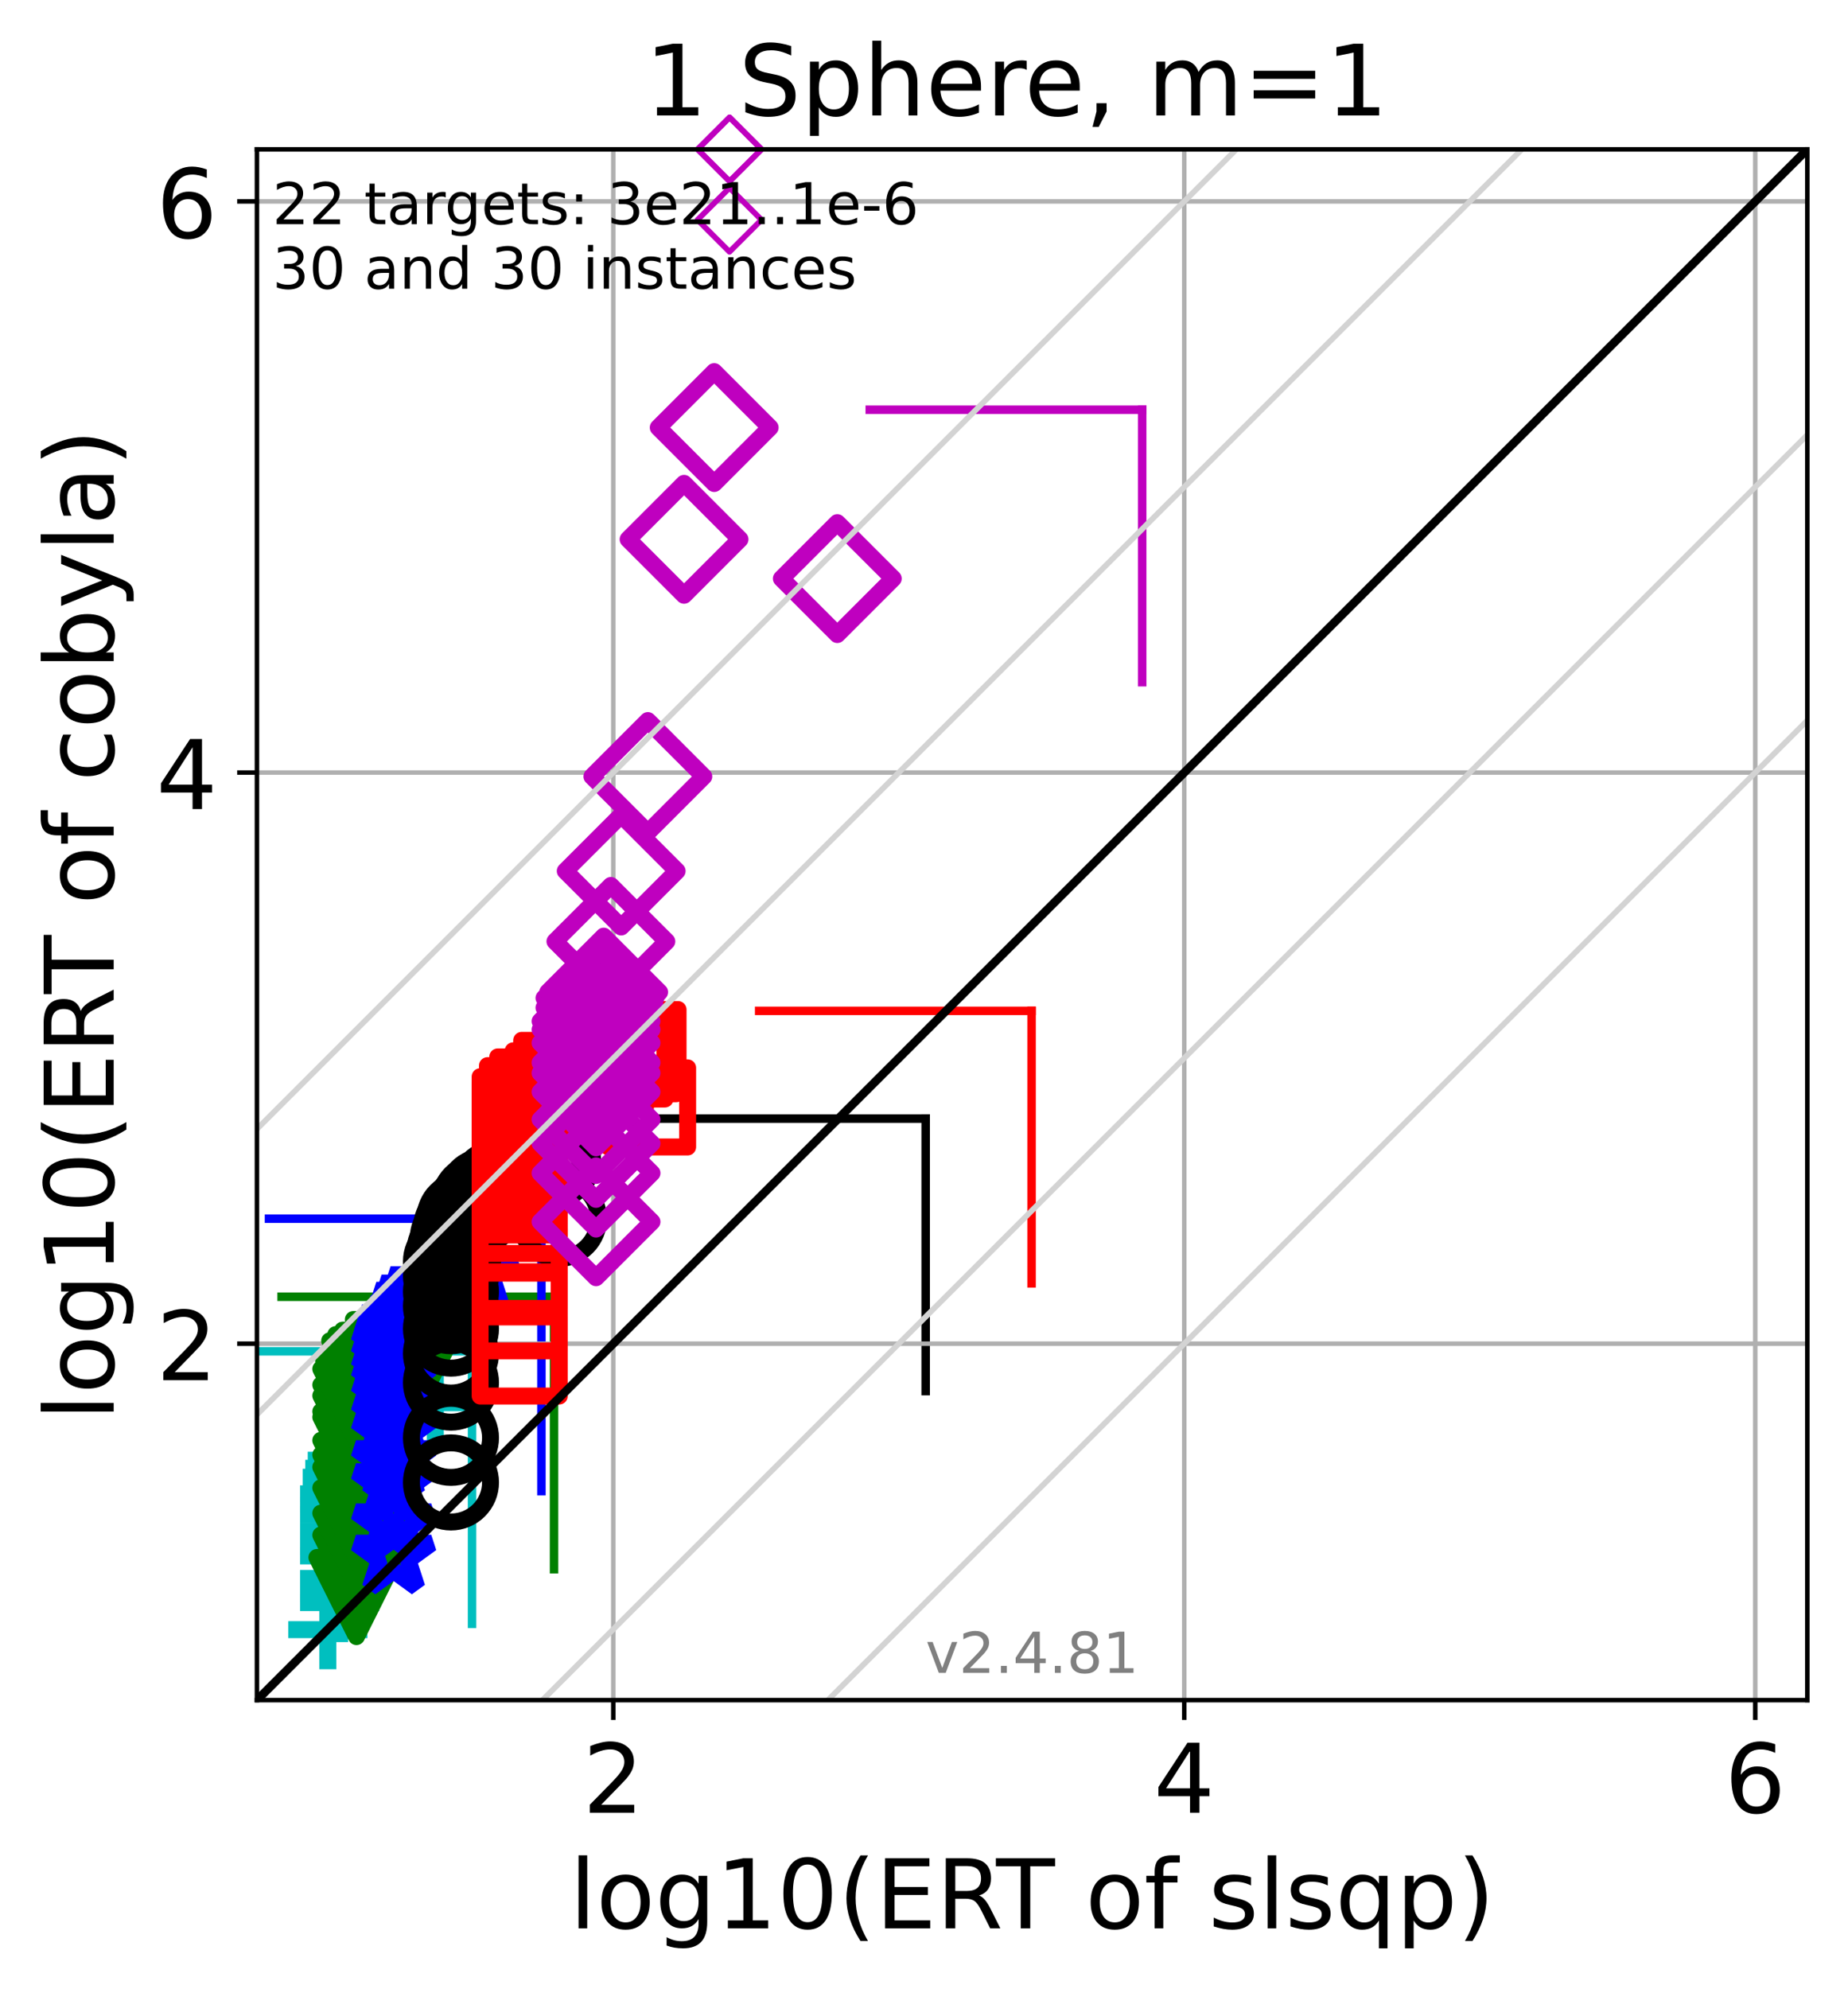 <?xml version="1.0" encoding="utf-8" standalone="no"?>
<!DOCTYPE svg PUBLIC "-//W3C//DTD SVG 1.1//EN"
  "http://www.w3.org/Graphics/SVG/1.1/DTD/svg11.dtd">
<!-- Created with matplotlib (https://matplotlib.org/) -->
<svg height="351.887pt" version="1.1" viewBox="0 0 327.029 351.887" width="327.029pt" xmlns="http://www.w3.org/2000/svg" xmlns:xlink="http://www.w3.org/1999/xlink">
 <defs>
  <style type="text/css">*{stroke-linecap:butt;stroke-linejoin:round;}</style>
 </defs>
 <g id="figure_1">
  <g id="patch_1">
   <path d="M 0 351.887 
L 327.029 351.887 
L 327.029 0 
L 0 0 
z
" style="fill:#ffffff;"/>
  </g>
  <g id="axes_1">
   <g id="patch_2">
    <path d="M 45.469 300.781 
L 319.829 300.781 
L 319.829 26.421 
L 45.469 26.421 
z
" style="fill:#ffffff;"/>
   </g>
   <g id="line2d_1">
    <path clip-path="url(#p2c8dc722e2)" d="M 83.534 287.283 
L 83.534 239.074 
" style="fill:none;stroke:#00bfbf;stroke-linecap:square;stroke-width:1.5;"/>
   </g>
   <g id="line2d_2">
    <path clip-path="url(#p2c8dc722e2)" d="M 45.469 239.074 
L 83.534 239.074 
" style="fill:none;stroke:#00bfbf;stroke-linecap:square;stroke-width:1.5;"/>
   </g>
   <g id="line2d_3">
    <path clip-path="url(#p2c8dc722e2)" d="M 98.045 277.622 
L 98.045 229.414 
" style="fill:none;stroke:#008000;stroke-linecap:square;stroke-width:1.5;"/>
   </g>
   <g id="line2d_4">
    <path clip-path="url(#p2c8dc722e2)" d="M 49.836 229.414 
L 98.045 229.414 
" style="fill:none;stroke:#008000;stroke-linecap:square;stroke-width:1.5;"/>
   </g>
   <g id="line2d_5">
    <path clip-path="url(#p2c8dc722e2)" d="M 95.812 263.81 
L 95.812 215.601 
" style="fill:none;stroke:#0000ff;stroke-linecap:square;stroke-width:1.5;"/>
   </g>
   <g id="line2d_6">
    <path clip-path="url(#p2c8dc722e2)" d="M 47.603 215.601 
L 95.812 215.601 
" style="fill:none;stroke:#0000ff;stroke-linecap:square;stroke-width:1.5;"/>
   </g>
   <g id="line2d_7">
    <path clip-path="url(#p2c8dc722e2)" d="M 163.809 246.107 
L 163.809 197.898 
" style="fill:none;stroke:#000000;stroke-linecap:square;stroke-width:1.5;"/>
   </g>
   <g id="line2d_8">
    <path clip-path="url(#p2c8dc722e2)" d="M 115.6 197.898 
L 163.809 197.898 
" style="fill:none;stroke:#000000;stroke-linecap:square;stroke-width:1.5;"/>
   </g>
   <g id="line2d_9">
    <path clip-path="url(#p2c8dc722e2)" d="M 182.55 227.042 
L 182.55 178.833 
" style="fill:none;stroke:#ff0000;stroke-linecap:square;stroke-width:1.5;"/>
   </g>
   <g id="line2d_10">
    <path clip-path="url(#p2c8dc722e2)" d="M 134.342 178.833 
L 182.55 178.833 
" style="fill:none;stroke:#ff0000;stroke-linecap:square;stroke-width:1.5;"/>
   </g>
   <g id="line2d_11">
    <path clip-path="url(#p2c8dc722e2)" d="M 202.125 120.695 
L 202.125 72.486 
" style="fill:none;stroke:#bf00bf;stroke-linecap:square;stroke-width:1.5;"/>
   </g>
   <g id="line2d_12">
    <path clip-path="url(#p2c8dc722e2)" d="M 153.916 72.486 
L 202.125 72.486 
" style="fill:none;stroke:#bf00bf;stroke-linecap:square;stroke-width:1.5;"/>
   </g>
   <g id="matplotlib.axis_1">
    <g id="xtick_1">
     <g id="line2d_13">
      <path clip-path="url(#p2c8dc722e2)" d="M 108.534 300.781 
L 108.534 26.421 
" style="fill:none;stroke:#b0b0b0;stroke-linecap:square;stroke-width:0.8;"/>
     </g>
     <g id="line2d_14">
      <defs>
       <path d="M 0 0 
L 0 3.5 
" id="m226618df9e" style="stroke:#000000;stroke-width:0.8;"/>
      </defs>
      <g>
       <use style="stroke:#000000;stroke-width:0.8;" x="108.534" xlink:href="#m226618df9e" y="300.781"/>
      </g>
     </g>
     <g id="text_1">
      <!-- 2 -->
      <g transform="translate(103.125 320.699)scale(0.17 -0.17)">
       <defs>
        <path d="M 19.188 8.297 
L 53.609 8.297 
L 53.609 0 
L 7.328 0 
L 7.328 8.297 
Q 12.938 14.109 22.625 23.891 
Q 32.328 33.688 34.812 36.531 
Q 39.547 41.844 41.422 45.531 
Q 43.312 49.219 43.312 52.781 
Q 43.312 58.594 39.234 62.25 
Q 35.156 65.922 28.609 65.922 
Q 23.969 65.922 18.812 64.312 
Q 13.672 62.703 7.812 59.422 
L 7.812 69.391 
Q 13.766 71.781 18.938 73 
Q 24.125 74.219 28.422 74.219 
Q 39.75 74.219 46.484 68.547 
Q 53.219 62.891 53.219 53.422 
Q 53.219 48.922 51.531 44.891 
Q 49.859 40.875 45.406 35.406 
Q 44.188 33.984 37.641 27.219 
Q 31.109 20.453 19.188 8.297 
z
" id="DejaVuSans-50"/>
       </defs>
       <use xlink:href="#DejaVuSans-50"/>
      </g>
     </g>
    </g>
    <g id="xtick_2">
     <g id="line2d_15">
      <path clip-path="url(#p2c8dc722e2)" d="M 209.574 300.781 
L 209.574 26.421 
" style="fill:none;stroke:#b0b0b0;stroke-linecap:square;stroke-width:0.8;"/>
     </g>
     <g id="line2d_16">
      <g>
       <use style="stroke:#000000;stroke-width:0.8;" x="209.574" xlink:href="#m226618df9e" y="300.781"/>
      </g>
     </g>
     <g id="text_2">
      <!-- 4 -->
      <g transform="translate(204.166 320.699)scale(0.17 -0.17)">
       <defs>
        <path d="M 37.797 64.312 
L 12.891 25.391 
L 37.797 25.391 
z
M 35.203 72.906 
L 47.609 72.906 
L 47.609 25.391 
L 58.016 25.391 
L 58.016 17.188 
L 47.609 17.188 
L 47.609 0 
L 37.797 0 
L 37.797 17.188 
L 4.891 17.188 
L 4.891 26.703 
z
" id="DejaVuSans-52"/>
       </defs>
       <use xlink:href="#DejaVuSans-52"/>
      </g>
     </g>
    </g>
    <g id="xtick_3">
     <g id="line2d_17">
      <path clip-path="url(#p2c8dc722e2)" d="M 310.615 300.781 
L 310.615 26.421 
" style="fill:none;stroke:#b0b0b0;stroke-linecap:square;stroke-width:0.8;"/>
     </g>
     <g id="line2d_18">
      <g>
       <use style="stroke:#000000;stroke-width:0.8;" x="310.615" xlink:href="#m226618df9e" y="300.781"/>
      </g>
     </g>
     <g id="text_3">
      <!-- 6 -->
      <g transform="translate(305.207 320.699)scale(0.17 -0.17)">
       <defs>
        <path d="M 33.016 40.375 
Q 26.375 40.375 22.484 35.828 
Q 18.609 31.297 18.609 23.391 
Q 18.609 15.531 22.484 10.953 
Q 26.375 6.391 33.016 6.391 
Q 39.656 6.391 43.531 10.953 
Q 47.406 15.531 47.406 23.391 
Q 47.406 31.297 43.531 35.828 
Q 39.656 40.375 33.016 40.375 
z
M 52.594 71.297 
L 52.594 62.312 
Q 48.875 64.062 45.094 64.984 
Q 41.312 65.922 37.594 65.922 
Q 27.828 65.922 22.672 59.328 
Q 17.531 52.734 16.797 39.406 
Q 19.672 43.656 24.016 45.922 
Q 28.375 48.188 33.594 48.188 
Q 44.578 48.188 50.953 41.516 
Q 57.328 34.859 57.328 23.391 
Q 57.328 12.156 50.688 5.359 
Q 44.047 -1.422 33.016 -1.422 
Q 20.359 -1.422 13.672 8.266 
Q 6.984 17.969 6.984 36.375 
Q 6.984 53.656 15.188 63.938 
Q 23.391 74.219 37.203 74.219 
Q 40.922 74.219 44.703 73.484 
Q 48.484 72.75 52.594 71.297 
z
" id="DejaVuSans-54"/>
       </defs>
       <use xlink:href="#DejaVuSans-54"/>
      </g>
     </g>
    </g>
    <g id="text_4">
     <!-- log10(ERT of slsqp) -->
     <g transform="translate(100.783 341.151)scale(0.17 -0.17)">
      <defs>
       <path d="M 9.422 75.984 
L 18.406 75.984 
L 18.406 0 
L 9.422 0 
z
" id="DejaVuSans-108"/>
       <path d="M 30.609 48.391 
Q 23.391 48.391 19.188 42.75 
Q 14.984 37.109 14.984 27.297 
Q 14.984 17.484 19.156 11.844 
Q 23.344 6.203 30.609 6.203 
Q 37.797 6.203 41.984 11.859 
Q 46.188 17.531 46.188 27.297 
Q 46.188 37.016 41.984 42.703 
Q 37.797 48.391 30.609 48.391 
z
M 30.609 56 
Q 42.328 56 49.016 48.375 
Q 55.719 40.766 55.719 27.297 
Q 55.719 13.875 49.016 6.219 
Q 42.328 -1.422 30.609 -1.422 
Q 18.844 -1.422 12.172 6.219 
Q 5.516 13.875 5.516 27.297 
Q 5.516 40.766 12.172 48.375 
Q 18.844 56 30.609 56 
z
" id="DejaVuSans-111"/>
       <path d="M 45.406 27.984 
Q 45.406 37.75 41.375 43.109 
Q 37.359 48.484 30.078 48.484 
Q 22.859 48.484 18.828 43.109 
Q 14.797 37.75 14.797 27.984 
Q 14.797 18.266 18.828 12.891 
Q 22.859 7.516 30.078 7.516 
Q 37.359 7.516 41.375 12.891 
Q 45.406 18.266 45.406 27.984 
z
M 54.391 6.781 
Q 54.391 -7.172 48.188 -13.984 
Q 42 -20.797 29.203 -20.797 
Q 24.469 -20.797 20.266 -20.094 
Q 16.062 -19.391 12.109 -17.922 
L 12.109 -9.188 
Q 16.062 -11.328 19.922 -12.344 
Q 23.781 -13.375 27.781 -13.375 
Q 36.625 -13.375 41.016 -8.766 
Q 45.406 -4.156 45.406 5.172 
L 45.406 9.625 
Q 42.625 4.781 38.281 2.391 
Q 33.938 0 27.875 0 
Q 17.828 0 11.672 7.656 
Q 5.516 15.328 5.516 27.984 
Q 5.516 40.672 11.672 48.328 
Q 17.828 56 27.875 56 
Q 33.938 56 38.281 53.609 
Q 42.625 51.219 45.406 46.391 
L 45.406 54.688 
L 54.391 54.688 
z
" id="DejaVuSans-103"/>
       <path d="M 12.406 8.297 
L 28.516 8.297 
L 28.516 63.922 
L 10.984 60.406 
L 10.984 69.391 
L 28.422 72.906 
L 38.281 72.906 
L 38.281 8.297 
L 54.391 8.297 
L 54.391 0 
L 12.406 0 
z
" id="DejaVuSans-49"/>
       <path d="M 31.781 66.406 
Q 24.172 66.406 20.328 58.906 
Q 16.5 51.422 16.5 36.375 
Q 16.5 21.391 20.328 13.891 
Q 24.172 6.391 31.781 6.391 
Q 39.453 6.391 43.281 13.891 
Q 47.125 21.391 47.125 36.375 
Q 47.125 51.422 43.281 58.906 
Q 39.453 66.406 31.781 66.406 
z
M 31.781 74.219 
Q 44.047 74.219 50.516 64.516 
Q 56.984 54.828 56.984 36.375 
Q 56.984 17.969 50.516 8.266 
Q 44.047 -1.422 31.781 -1.422 
Q 19.531 -1.422 13.062 8.266 
Q 6.594 17.969 6.594 36.375 
Q 6.594 54.828 13.062 64.516 
Q 19.531 74.219 31.781 74.219 
z
" id="DejaVuSans-48"/>
       <path d="M 31 75.875 
Q 24.469 64.656 21.281 53.656 
Q 18.109 42.672 18.109 31.391 
Q 18.109 20.125 21.312 9.062 
Q 24.516 -2 31 -13.188 
L 23.188 -13.188 
Q 15.875 -1.703 12.234 9.375 
Q 8.594 20.453 8.594 31.391 
Q 8.594 42.281 12.203 53.312 
Q 15.828 64.359 23.188 75.875 
z
" id="DejaVuSans-40"/>
       <path d="M 9.812 72.906 
L 55.906 72.906 
L 55.906 64.594 
L 19.672 64.594 
L 19.672 43.016 
L 54.391 43.016 
L 54.391 34.719 
L 19.672 34.719 
L 19.672 8.297 
L 56.781 8.297 
L 56.781 0 
L 9.812 0 
z
" id="DejaVuSans-69"/>
       <path d="M 44.391 34.188 
Q 47.562 33.109 50.562 29.594 
Q 53.562 26.078 56.594 19.922 
L 66.609 0 
L 56 0 
L 46.688 18.703 
Q 43.062 26.031 39.672 28.422 
Q 36.281 30.812 30.422 30.812 
L 19.672 30.812 
L 19.672 0 
L 9.812 0 
L 9.812 72.906 
L 32.078 72.906 
Q 44.578 72.906 50.734 67.672 
Q 56.891 62.453 56.891 51.906 
Q 56.891 45.016 53.688 40.469 
Q 50.484 35.938 44.391 34.188 
z
M 19.672 64.797 
L 19.672 38.922 
L 32.078 38.922 
Q 39.203 38.922 42.844 42.219 
Q 46.484 45.516 46.484 51.906 
Q 46.484 58.297 42.844 61.547 
Q 39.203 64.797 32.078 64.797 
z
" id="DejaVuSans-82"/>
       <path d="M -0.297 72.906 
L 61.375 72.906 
L 61.375 64.594 
L 35.5 64.594 
L 35.5 0 
L 25.594 0 
L 25.594 64.594 
L -0.297 64.594 
z
" id="DejaVuSans-84"/>
       <path id="DejaVuSans-32"/>
       <path d="M 37.109 75.984 
L 37.109 68.5 
L 28.516 68.5 
Q 23.688 68.5 21.797 66.547 
Q 19.922 64.594 19.922 59.516 
L 19.922 54.688 
L 34.719 54.688 
L 34.719 47.703 
L 19.922 47.703 
L 19.922 0 
L 10.891 0 
L 10.891 47.703 
L 2.297 47.703 
L 2.297 54.688 
L 10.891 54.688 
L 10.891 58.5 
Q 10.891 67.625 15.141 71.797 
Q 19.391 75.984 28.609 75.984 
z
" id="DejaVuSans-102"/>
       <path d="M 44.281 53.078 
L 44.281 44.578 
Q 40.484 46.531 36.375 47.5 
Q 32.281 48.484 27.875 48.484 
Q 21.188 48.484 17.844 46.438 
Q 14.5 44.391 14.5 40.281 
Q 14.5 37.156 16.891 35.375 
Q 19.281 33.594 26.516 31.984 
L 29.594 31.297 
Q 39.156 29.25 43.188 25.516 
Q 47.219 21.781 47.219 15.094 
Q 47.219 7.469 41.188 3.016 
Q 35.156 -1.422 24.609 -1.422 
Q 20.219 -1.422 15.453 -0.562 
Q 10.688 0.297 5.422 2 
L 5.422 11.281 
Q 10.406 8.688 15.234 7.391 
Q 20.062 6.109 24.812 6.109 
Q 31.156 6.109 34.562 8.281 
Q 37.984 10.453 37.984 14.406 
Q 37.984 18.062 35.516 20.016 
Q 33.062 21.969 24.703 23.781 
L 21.578 24.516 
Q 13.234 26.266 9.516 29.906 
Q 5.812 33.547 5.812 39.891 
Q 5.812 47.609 11.281 51.797 
Q 16.75 56 26.812 56 
Q 31.781 56 36.172 55.266 
Q 40.578 54.547 44.281 53.078 
z
" id="DejaVuSans-115"/>
       <path d="M 14.797 27.297 
Q 14.797 17.391 18.875 11.75 
Q 22.953 6.109 30.078 6.109 
Q 37.203 6.109 41.297 11.75 
Q 45.406 17.391 45.406 27.297 
Q 45.406 37.203 41.297 42.844 
Q 37.203 48.484 30.078 48.484 
Q 22.953 48.484 18.875 42.844 
Q 14.797 37.203 14.797 27.297 
z
M 45.406 8.203 
Q 42.578 3.328 38.25 0.953 
Q 33.938 -1.422 27.875 -1.422 
Q 17.969 -1.422 11.734 6.484 
Q 5.516 14.406 5.516 27.297 
Q 5.516 40.188 11.734 48.094 
Q 17.969 56 27.875 56 
Q 33.938 56 38.25 53.625 
Q 42.578 51.266 45.406 46.391 
L 45.406 54.688 
L 54.391 54.688 
L 54.391 -20.797 
L 45.406 -20.797 
z
" id="DejaVuSans-113"/>
       <path d="M 18.109 8.203 
L 18.109 -20.797 
L 9.078 -20.797 
L 9.078 54.688 
L 18.109 54.688 
L 18.109 46.391 
Q 20.953 51.266 25.266 53.625 
Q 29.594 56 35.594 56 
Q 45.562 56 51.781 48.094 
Q 58.016 40.188 58.016 27.297 
Q 58.016 14.406 51.781 6.484 
Q 45.562 -1.422 35.594 -1.422 
Q 29.594 -1.422 25.266 0.953 
Q 20.953 3.328 18.109 8.203 
z
M 48.688 27.297 
Q 48.688 37.203 44.609 42.844 
Q 40.531 48.484 33.406 48.484 
Q 26.266 48.484 22.188 42.844 
Q 18.109 37.203 18.109 27.297 
Q 18.109 17.391 22.188 11.75 
Q 26.266 6.109 33.406 6.109 
Q 40.531 6.109 44.609 11.75 
Q 48.688 17.391 48.688 27.297 
z
" id="DejaVuSans-112"/>
       <path d="M 8.016 75.875 
L 15.828 75.875 
Q 23.141 64.359 26.781 53.312 
Q 30.422 42.281 30.422 31.391 
Q 30.422 20.453 26.781 9.375 
Q 23.141 -1.703 15.828 -13.188 
L 8.016 -13.188 
Q 14.5 -2 17.703 9.062 
Q 20.906 20.125 20.906 31.391 
Q 20.906 42.672 17.703 53.656 
Q 14.5 64.656 8.016 75.875 
z
" id="DejaVuSans-41"/>
      </defs>
      <use xlink:href="#DejaVuSans-108"/>
      <use x="27.783" xlink:href="#DejaVuSans-111"/>
      <use x="88.965" xlink:href="#DejaVuSans-103"/>
      <use x="152.441" xlink:href="#DejaVuSans-49"/>
      <use x="216.064" xlink:href="#DejaVuSans-48"/>
      <use x="279.688" xlink:href="#DejaVuSans-40"/>
      <use x="318.701" xlink:href="#DejaVuSans-69"/>
      <use x="381.885" xlink:href="#DejaVuSans-82"/>
      <use x="444.117" xlink:href="#DejaVuSans-84"/>
      <use x="505.201" xlink:href="#DejaVuSans-32"/>
      <use x="536.988" xlink:href="#DejaVuSans-111"/>
      <use x="598.17" xlink:href="#DejaVuSans-102"/>
      <use x="633.375" xlink:href="#DejaVuSans-32"/>
      <use x="665.162" xlink:href="#DejaVuSans-115"/>
      <use x="717.262" xlink:href="#DejaVuSans-108"/>
      <use x="745.045" xlink:href="#DejaVuSans-115"/>
      <use x="797.145" xlink:href="#DejaVuSans-113"/>
      <use x="860.621" xlink:href="#DejaVuSans-112"/>
      <use x="924.098" xlink:href="#DejaVuSans-41"/>
     </g>
    </g>
   </g>
   <g id="matplotlib.axis_2">
    <g id="ytick_1">
     <g id="line2d_19">
      <path clip-path="url(#p2c8dc722e2)" d="M 45.469 237.717 
L 319.829 237.717 
" style="fill:none;stroke:#b0b0b0;stroke-linecap:square;stroke-width:0.8;"/>
     </g>
     <g id="line2d_20">
      <defs>
       <path d="M 0 0 
L -3.5 0 
" id="m94220f97e2" style="stroke:#000000;stroke-width:0.8;"/>
      </defs>
      <g>
       <use style="stroke:#000000;stroke-width:0.8;" x="45.469" xlink:href="#m94220f97e2" y="237.717"/>
      </g>
     </g>
     <g id="text_5">
      <!-- 2 -->
      <g transform="translate(27.653 244.175)scale(0.17 -0.17)">
       <use xlink:href="#DejaVuSans-50"/>
      </g>
     </g>
    </g>
    <g id="ytick_2">
     <g id="line2d_21">
      <path clip-path="url(#p2c8dc722e2)" d="M 45.469 136.676 
L 319.829 136.676 
" style="fill:none;stroke:#b0b0b0;stroke-linecap:square;stroke-width:0.8;"/>
     </g>
     <g id="line2d_22">
      <g>
       <use style="stroke:#000000;stroke-width:0.8;" x="45.469" xlink:href="#m94220f97e2" y="136.676"/>
      </g>
     </g>
     <g id="text_6">
      <!-- 4 -->
      <g transform="translate(27.653 143.135)scale(0.17 -0.17)">
       <use xlink:href="#DejaVuSans-52"/>
      </g>
     </g>
    </g>
    <g id="ytick_3">
     <g id="line2d_23">
      <path clip-path="url(#p2c8dc722e2)" d="M 45.469 35.635 
L 319.829 35.635 
" style="fill:none;stroke:#b0b0b0;stroke-linecap:square;stroke-width:0.8;"/>
     </g>
     <g id="line2d_24">
      <g>
       <use style="stroke:#000000;stroke-width:0.8;" x="45.469" xlink:href="#m94220f97e2" y="35.635"/>
      </g>
     </g>
     <g id="text_7">
      <!-- 6 -->
      <g transform="translate(27.653 42.094)scale(0.17 -0.17)">
       <use xlink:href="#DejaVuSans-54"/>
      </g>
     </g>
    </g>
    <g id="text_8">
     <!-- log10(ERT of cobyla) -->
     <g transform="translate(20.117 251.329)rotate(-90)scale(0.17 -0.17)">
      <defs>
       <path d="M 48.781 52.594 
L 48.781 44.188 
Q 44.969 46.297 41.141 47.344 
Q 37.312 48.391 33.406 48.391 
Q 24.656 48.391 19.812 42.844 
Q 14.984 37.312 14.984 27.297 
Q 14.984 17.281 19.812 11.734 
Q 24.656 6.203 33.406 6.203 
Q 37.312 6.203 41.141 7.25 
Q 44.969 8.297 48.781 10.406 
L 48.781 2.094 
Q 45.016 0.344 40.984 -0.531 
Q 36.969 -1.422 32.422 -1.422 
Q 20.062 -1.422 12.781 6.344 
Q 5.516 14.109 5.516 27.297 
Q 5.516 40.672 12.859 48.328 
Q 20.219 56 33.016 56 
Q 37.156 56 41.109 55.141 
Q 45.062 54.297 48.781 52.594 
z
" id="DejaVuSans-99"/>
       <path d="M 48.688 27.297 
Q 48.688 37.203 44.609 42.844 
Q 40.531 48.484 33.406 48.484 
Q 26.266 48.484 22.188 42.844 
Q 18.109 37.203 18.109 27.297 
Q 18.109 17.391 22.188 11.75 
Q 26.266 6.109 33.406 6.109 
Q 40.531 6.109 44.609 11.75 
Q 48.688 17.391 48.688 27.297 
z
M 18.109 46.391 
Q 20.953 51.266 25.266 53.625 
Q 29.594 56 35.594 56 
Q 45.562 56 51.781 48.094 
Q 58.016 40.188 58.016 27.297 
Q 58.016 14.406 51.781 6.484 
Q 45.562 -1.422 35.594 -1.422 
Q 29.594 -1.422 25.266 0.953 
Q 20.953 3.328 18.109 8.203 
L 18.109 0 
L 9.078 0 
L 9.078 75.984 
L 18.109 75.984 
z
" id="DejaVuSans-98"/>
       <path d="M 32.172 -5.078 
Q 28.375 -14.844 24.75 -17.812 
Q 21.141 -20.797 15.094 -20.797 
L 7.906 -20.797 
L 7.906 -13.281 
L 13.188 -13.281 
Q 16.891 -13.281 18.938 -11.516 
Q 21 -9.766 23.484 -3.219 
L 25.094 0.875 
L 2.984 54.688 
L 12.5 54.688 
L 29.594 11.922 
L 46.688 54.688 
L 56.203 54.688 
z
" id="DejaVuSans-121"/>
       <path d="M 34.281 27.484 
Q 23.391 27.484 19.188 25 
Q 14.984 22.516 14.984 16.5 
Q 14.984 11.719 18.141 8.906 
Q 21.297 6.109 26.703 6.109 
Q 34.188 6.109 38.703 11.406 
Q 43.219 16.703 43.219 25.484 
L 43.219 27.484 
z
M 52.203 31.203 
L 52.203 0 
L 43.219 0 
L 43.219 8.297 
Q 40.141 3.328 35.547 0.953 
Q 30.953 -1.422 24.312 -1.422 
Q 15.922 -1.422 10.953 3.297 
Q 6 8.016 6 15.922 
Q 6 25.141 12.172 29.828 
Q 18.359 34.516 30.609 34.516 
L 43.219 34.516 
L 43.219 35.406 
Q 43.219 41.609 39.141 45 
Q 35.062 48.391 27.688 48.391 
Q 23 48.391 18.547 47.266 
Q 14.109 46.141 10.016 43.891 
L 10.016 52.203 
Q 14.938 54.109 19.578 55.047 
Q 24.219 56 28.609 56 
Q 40.484 56 46.344 49.844 
Q 52.203 43.703 52.203 31.203 
z
" id="DejaVuSans-97"/>
      </defs>
      <use xlink:href="#DejaVuSans-108"/>
      <use x="27.783" xlink:href="#DejaVuSans-111"/>
      <use x="88.965" xlink:href="#DejaVuSans-103"/>
      <use x="152.441" xlink:href="#DejaVuSans-49"/>
      <use x="216.064" xlink:href="#DejaVuSans-48"/>
      <use x="279.688" xlink:href="#DejaVuSans-40"/>
      <use x="318.701" xlink:href="#DejaVuSans-69"/>
      <use x="381.885" xlink:href="#DejaVuSans-82"/>
      <use x="444.117" xlink:href="#DejaVuSans-84"/>
      <use x="505.201" xlink:href="#DejaVuSans-32"/>
      <use x="536.988" xlink:href="#DejaVuSans-111"/>
      <use x="598.17" xlink:href="#DejaVuSans-102"/>
      <use x="633.375" xlink:href="#DejaVuSans-32"/>
      <use x="665.162" xlink:href="#DejaVuSans-99"/>
      <use x="720.143" xlink:href="#DejaVuSans-111"/>
      <use x="781.324" xlink:href="#DejaVuSans-98"/>
      <use x="844.801" xlink:href="#DejaVuSans-121"/>
      <use x="903.98" xlink:href="#DejaVuSans-108"/>
      <use x="931.764" xlink:href="#DejaVuSans-97"/>
      <use x="993.043" xlink:href="#DejaVuSans-41"/>
     </g>
    </g>
   </g>
   <g id="line2d_25">
    <defs>
     <path d="M -7 0 
L 7 0 
M 0 7 
L 0 -7 
" id="m72d086980c" style="stroke:#00bfbf;stroke-width:3;"/>
    </defs>
    <g>
     <use style="fill-opacity:0;stroke:#00bfbf;stroke-width:3;" x="77.038" xlink:href="#m72d086980c" y="248.17"/>
     <use style="fill-opacity:0;stroke:#00bfbf;stroke-width:3;" x="58.013" xlink:href="#m72d086980c" y="288.31"/>
     <use style="fill-opacity:0;stroke:#00bfbf;stroke-width:3;" x="60.104" xlink:href="#m72d086980c" y="283.517"/>
     <use style="fill-opacity:0;stroke:#00bfbf;stroke-width:3;" x="60.104" xlink:href="#m72d086980c" y="282.035"/>
     <use style="fill-opacity:0;stroke:#00bfbf;stroke-width:3;" x="60.104" xlink:href="#m72d086980c" y="279.244"/>
     <use style="fill-opacity:0;stroke:#00bfbf;stroke-width:3;" x="60.104" xlink:href="#m72d086980c" y="275.26"/>
     <use style="fill-opacity:0;stroke:#00bfbf;stroke-width:3;" x="60.104" xlink:href="#m72d086980c" y="273.622"/>
     <use style="fill-opacity:0;stroke:#00bfbf;stroke-width:3;" x="60.104" xlink:href="#m72d086980c" y="270.871"/>
     <use style="fill-opacity:0;stroke:#00bfbf;stroke-width:3;" x="60.104" xlink:href="#m72d086980c" y="267.958"/>
     <use style="fill-opacity:0;stroke:#00bfbf;stroke-width:3;" x="60.104" xlink:href="#m72d086980c" y="266.229"/>
     <use style="fill-opacity:0;stroke:#00bfbf;stroke-width:3;" x="60.104" xlink:href="#m72d086980c" y="264.28"/>
     <use style="fill-opacity:0;stroke:#00bfbf;stroke-width:3;" x="60.565" xlink:href="#m72d086980c" y="261.344"/>
     <use style="fill-opacity:0;stroke:#00bfbf;stroke-width:3;" x="61.016" xlink:href="#m72d086980c" y="259.77"/>
     <use style="fill-opacity:0;stroke:#00bfbf;stroke-width:3;" x="61.458" xlink:href="#m72d086980c" y="258.339"/>
     <use style="fill-opacity:0;stroke:#00bfbf;stroke-width:3;" x="63.142" xlink:href="#m72d086980c" y="256.439"/>
     <use style="fill-opacity:0;stroke:#00bfbf;stroke-width:3;" x="64.325" xlink:href="#m72d086980c" y="254.723"/>
     <use style="fill-opacity:0;stroke:#00bfbf;stroke-width:3;" x="64.325" xlink:href="#m72d086980c" y="253.428"/>
     <use style="fill-opacity:0;stroke:#00bfbf;stroke-width:3;" x="65.707" xlink:href="#m72d086980c" y="252.177"/>
     <use style="fill-opacity:0;stroke:#00bfbf;stroke-width:3;" x="66.861" xlink:href="#m72d086980c" y="251.591"/>
     <use style="fill-opacity:0;stroke:#00bfbf;stroke-width:3;" x="68.688" xlink:href="#m72d086980c" y="249.719"/>
     <use style="fill-opacity:0;stroke:#00bfbf;stroke-width:3;" x="70.25" xlink:href="#m72d086980c" y="248.538"/>
     <use style="fill-opacity:0;stroke:#00bfbf;stroke-width:3;" x="70.828" xlink:href="#m72d086980c" y="247.168"/>
    </g>
   </g>
   <g id="line2d_26">
    <defs>
     <path d="M -0 7 
L 7 -7 
L -7 -7 
z
" id="m6b0995553f" style="stroke:#008000;stroke-linejoin:miter;stroke-width:3;"/>
    </defs>
    <g>
     <use style="fill-opacity:0;stroke:#008000;stroke-linejoin:miter;stroke-width:3;" x="71.352" xlink:href="#m6b0995553f" y="240.045"/>
     <use style="fill-opacity:0;stroke:#008000;stroke-linejoin:miter;stroke-width:3;" x="63.084" xlink:href="#m6b0995553f" y="282.537"/>
     <use style="fill-opacity:0;stroke:#008000;stroke-linejoin:miter;stroke-width:3;" x="63.77" xlink:href="#m6b0995553f" y="278.574"/>
     <use style="fill-opacity:0;stroke:#008000;stroke-linejoin:miter;stroke-width:3;" x="63.77" xlink:href="#m6b0995553f" y="274.7"/>
     <use style="fill-opacity:0;stroke:#008000;stroke-linejoin:miter;stroke-width:3;" x="63.77" xlink:href="#m6b0995553f" y="270.218"/>
     <use style="fill-opacity:0;stroke:#008000;stroke-linejoin:miter;stroke-width:3;" x="63.77" xlink:href="#m6b0995553f" y="266.553"/>
     <use style="fill-opacity:0;stroke:#008000;stroke-linejoin:miter;stroke-width:3;" x="63.77" xlink:href="#m6b0995553f" y="264.378"/>
     <use style="fill-opacity:0;stroke:#008000;stroke-linejoin:miter;stroke-width:3;" x="63.77" xlink:href="#m6b0995553f" y="261.821"/>
     <use style="fill-opacity:0;stroke:#008000;stroke-linejoin:miter;stroke-width:3;" x="63.77" xlink:href="#m6b0995553f" y="257.711"/>
     <use style="fill-opacity:0;stroke:#008000;stroke-linejoin:miter;stroke-width:3;" x="63.77" xlink:href="#m6b0995553f" y="256.716"/>
     <use style="fill-opacity:0;stroke:#008000;stroke-linejoin:miter;stroke-width:3;" x="63.77" xlink:href="#m6b0995553f" y="253.912"/>
     <use style="fill-opacity:0;stroke:#008000;stroke-linejoin:miter;stroke-width:3;" x="63.77" xlink:href="#m6b0995553f" y="252.008"/>
     <use style="fill-opacity:0;stroke:#008000;stroke-linejoin:miter;stroke-width:3;" x="63.77" xlink:href="#m6b0995553f" y="249.194"/>
     <use style="fill-opacity:0;stroke:#008000;stroke-linejoin:miter;stroke-width:3;" x="64.27" xlink:href="#m6b0995553f" y="247.761"/>
     <use style="fill-opacity:0;stroke:#008000;stroke-linejoin:miter;stroke-width:3;" x="65.238" xlink:href="#m6b0995553f" y="246.178"/>
     <use style="fill-opacity:0;stroke:#008000;stroke-linejoin:miter;stroke-width:3;" x="65.343" xlink:href="#m6b0995553f" y="244.205"/>
     <use style="fill-opacity:0;stroke:#008000;stroke-linejoin:miter;stroke-width:3;" x="66.416" xlink:href="#m6b0995553f" y="243.112"/>
     <use style="fill-opacity:0;stroke:#008000;stroke-linejoin:miter;stroke-width:3;" x="67.629" xlink:href="#m6b0995553f" y="242.322"/>
     <use style="fill-opacity:0;stroke:#008000;stroke-linejoin:miter;stroke-width:3;" x="69.526" xlink:href="#m6b0995553f" y="240.439"/>
     <use style="fill-opacity:0;stroke:#008000;stroke-linejoin:miter;stroke-width:3;" x="71.941" xlink:href="#m6b0995553f" y="239.483"/>
     <use style="fill-opacity:0;stroke:#008000;stroke-linejoin:miter;stroke-width:3;" x="74.047" xlink:href="#m6b0995553f" y="238.842"/>
     <use style="fill-opacity:0;stroke:#008000;stroke-linejoin:miter;stroke-width:3;" x="76" xlink:href="#m6b0995553f" y="237.484"/>
    </g>
   </g>
   <g id="line2d_27">
    <defs>
     <path d="M 0 -7 
L -1.572 -2.163 
L -6.657 -2.163 
L -2.543 0.826 
L -4.114 5.663 
L -0 2.674 
L 4.114 5.663 
L 2.543 0.826 
L 6.657 -2.163 
L 1.572 -2.163 
z
" id="m32f486dcdc" style="stroke:#0000ff;stroke-linejoin:bevel;stroke-width:3;"/>
    </defs>
    <g>
     <use style="fill-opacity:0;stroke:#0000ff;stroke-linejoin:bevel;stroke-width:3;" x="77.852" xlink:href="#m32f486dcdc" y="230.534"/>
     <use style="fill-opacity:0;stroke:#0000ff;stroke-linejoin:bevel;stroke-width:3;" x="69.656" xlink:href="#m32f486dcdc" y="275.179"/>
     <use style="fill-opacity:0;stroke:#0000ff;stroke-linejoin:bevel;stroke-width:3;" x="69.656" xlink:href="#m32f486dcdc" y="269.647"/>
     <use style="fill-opacity:0;stroke:#0000ff;stroke-linejoin:bevel;stroke-width:3;" x="69.656" xlink:href="#m32f486dcdc" y="262.535"/>
     <use style="fill-opacity:0;stroke:#0000ff;stroke-linejoin:bevel;stroke-width:3;" x="69.656" xlink:href="#m32f486dcdc" y="258.451"/>
     <use style="fill-opacity:0;stroke:#0000ff;stroke-linejoin:bevel;stroke-width:3;" x="69.656" xlink:href="#m32f486dcdc" y="253.578"/>
     <use style="fill-opacity:0;stroke:#0000ff;stroke-linejoin:bevel;stroke-width:3;" x="69.656" xlink:href="#m32f486dcdc" y="250.308"/>
     <use style="fill-opacity:0;stroke:#0000ff;stroke-linejoin:bevel;stroke-width:3;" x="69.656" xlink:href="#m32f486dcdc" y="246.989"/>
     <use style="fill-opacity:0;stroke:#0000ff;stroke-linejoin:bevel;stroke-width:3;" x="69.656" xlink:href="#m32f486dcdc" y="244.244"/>
     <use style="fill-opacity:0;stroke:#0000ff;stroke-linejoin:bevel;stroke-width:3;" x="69.656" xlink:href="#m32f486dcdc" y="242.304"/>
     <use style="fill-opacity:0;stroke:#0000ff;stroke-linejoin:bevel;stroke-width:3;" x="69.656" xlink:href="#m32f486dcdc" y="239.964"/>
     <use style="fill-opacity:0;stroke:#0000ff;stroke-linejoin:bevel;stroke-width:3;" x="69.656" xlink:href="#m32f486dcdc" y="237.893"/>
     <use style="fill-opacity:0;stroke:#0000ff;stroke-linejoin:bevel;stroke-width:3;" x="70.208" xlink:href="#m32f486dcdc" y="236.123"/>
     <use style="fill-opacity:0;stroke:#0000ff;stroke-linejoin:bevel;stroke-width:3;" x="70.747" xlink:href="#m32f486dcdc" y="234.435"/>
     <use style="fill-opacity:0;stroke:#0000ff;stroke-linejoin:bevel;stroke-width:3;" x="72.288" xlink:href="#m32f486dcdc" y="232.797"/>
     <use style="fill-opacity:0;stroke:#0000ff;stroke-linejoin:bevel;stroke-width:3;" x="73.258" xlink:href="#m32f486dcdc" y="231.559"/>
     <use style="fill-opacity:0;stroke:#0000ff;stroke-linejoin:bevel;stroke-width:3;" x="73.258" xlink:href="#m32f486dcdc" y="230.439"/>
     <use style="fill-opacity:0;stroke:#0000ff;stroke-linejoin:bevel;stroke-width:3;" x="74.187" xlink:href="#m32f486dcdc" y="229.155"/>
     <use style="fill-opacity:0;stroke:#0000ff;stroke-linejoin:bevel;stroke-width:3;" x="75.773" xlink:href="#m32f486dcdc" y="227.681"/>
     <use style="fill-opacity:0;stroke:#0000ff;stroke-linejoin:bevel;stroke-width:3;" x="81.273" xlink:href="#m32f486dcdc" y="226.712"/>
     <use style="fill-opacity:0;stroke:#0000ff;stroke-linejoin:bevel;stroke-width:3;" x="82.671" xlink:href="#m32f486dcdc" y="225.86"/>
     <use style="fill-opacity:0;stroke:#0000ff;stroke-linejoin:bevel;stroke-width:3;" x="84.429" xlink:href="#m32f486dcdc" y="224.788"/>
    </g>
   </g>
   <g id="line2d_28">
    <defs>
     <path d="M 0 7 
C 1.856 7 3.637 6.262 4.95 4.95 
C 6.262 3.637 7 1.856 7 0 
C 7 -1.856 6.262 -3.637 4.95 -4.95 
C 3.637 -6.262 1.856 -7 0 -7 
C -1.856 -7 -3.637 -6.262 -4.95 -4.95 
C -6.262 -3.637 -7 -1.856 -7 0 
C -7 1.856 -6.262 3.637 -4.95 4.95 
C -3.637 6.262 -1.856 7 0 7 
z
" id="m5f8a3b7d52" style="stroke:#000000;stroke-width:3;"/>
    </defs>
    <g>
     <use style="fill-opacity:0;stroke:#000000;stroke-width:3;" x="98.924" xlink:href="#m5f8a3b7d52" y="215.628"/>
     <use style="fill-opacity:0;stroke:#000000;stroke-width:3;" x="79.806" xlink:href="#m5f8a3b7d52" y="262.264"/>
     <use style="fill-opacity:0;stroke:#000000;stroke-width:3;" x="79.806" xlink:href="#m5f8a3b7d52" y="254.376"/>
     <use style="fill-opacity:0;stroke:#000000;stroke-width:3;" x="79.806" xlink:href="#m5f8a3b7d52" y="244.602"/>
     <use style="fill-opacity:0;stroke:#000000;stroke-width:3;" x="79.806" xlink:href="#m5f8a3b7d52" y="239.451"/>
     <use style="fill-opacity:0;stroke:#000000;stroke-width:3;" x="79.806" xlink:href="#m5f8a3b7d52" y="235.048"/>
     <use style="fill-opacity:0;stroke:#000000;stroke-width:3;" x="79.806" xlink:href="#m5f8a3b7d52" y="231.078"/>
     <use style="fill-opacity:0;stroke:#000000;stroke-width:3;" x="79.806" xlink:href="#m5f8a3b7d52" y="228.52"/>
     <use style="fill-opacity:0;stroke:#000000;stroke-width:3;" x="79.806" xlink:href="#m5f8a3b7d52" y="225.741"/>
     <use style="fill-opacity:0;stroke:#000000;stroke-width:3;" x="79.806" xlink:href="#m5f8a3b7d52" y="223.162"/>
     <use style="fill-opacity:0;stroke:#000000;stroke-width:3;" x="80.42" xlink:href="#m5f8a3b7d52" y="221.341"/>
     <use style="fill-opacity:0;stroke:#000000;stroke-width:3;" x="81.018" xlink:href="#m5f8a3b7d52" y="219.033"/>
     <use style="fill-opacity:0;stroke:#000000;stroke-width:3;" x="81.6" xlink:href="#m5f8a3b7d52" y="217.201"/>
     <use style="fill-opacity:0;stroke:#000000;stroke-width:3;" x="82.166" xlink:href="#m5f8a3b7d52" y="215.676"/>
     <use style="fill-opacity:0;stroke:#000000;stroke-width:3;" x="83.829" xlink:href="#m5f8a3b7d52" y="214.021"/>
     <use style="fill-opacity:0;stroke:#000000;stroke-width:3;" x="84.799" xlink:href="#m5f8a3b7d52" y="212.593"/>
     <use style="fill-opacity:0;stroke:#000000;stroke-width:3;" x="85.893" xlink:href="#m5f8a3b7d52" y="211.552"/>
     <use style="fill-opacity:0;stroke:#000000;stroke-width:3;" x="88.061" xlink:href="#m5f8a3b7d52" y="210.084"/>
     <use style="fill-opacity:0;stroke:#000000;stroke-width:3;" x="90.219" xlink:href="#m5f8a3b7d52" y="208.795"/>
     <use style="fill-opacity:0;stroke:#000000;stroke-width:3;" x="91.765" xlink:href="#m5f8a3b7d52" y="207.654"/>
     <use style="fill-opacity:0;stroke:#000000;stroke-width:3;" x="95.694" xlink:href="#m5f8a3b7d52" y="206.609"/>
     <use style="fill-opacity:0;stroke:#000000;stroke-width:3;" x="97.867" xlink:href="#m5f8a3b7d52" y="205.303"/>
    </g>
   </g>
   <g id="line2d_29">
    <defs>
     <path d="M -7 7 
L 7 7 
L 7 -7 
L -7 -7 
z
" id="mb93111e667" style="stroke:#ff0000;stroke-linejoin:miter;stroke-width:3;"/>
    </defs>
    <g>
     <use style="fill-opacity:0;stroke:#ff0000;stroke-linejoin:miter;stroke-width:3;" x="114.686" xlink:href="#mb93111e667" y="195.917"/>
     <use style="fill-opacity:0;stroke:#ff0000;stroke-linejoin:miter;stroke-width:3;" x="91.968" xlink:href="#mb93111e667" y="239.98"/>
     <use style="fill-opacity:0;stroke:#ff0000;stroke-linejoin:miter;stroke-width:3;" x="91.968" xlink:href="#mb93111e667" y="231.994"/>
     <use style="fill-opacity:0;stroke:#ff0000;stroke-linejoin:miter;stroke-width:3;" x="91.968" xlink:href="#mb93111e667" y="224.482"/>
     <use style="fill-opacity:0;stroke:#ff0000;stroke-linejoin:miter;stroke-width:3;" x="91.968" xlink:href="#mb93111e667" y="218.242"/>
     <use style="fill-opacity:0;stroke:#ff0000;stroke-linejoin:miter;stroke-width:3;" x="91.968" xlink:href="#mb93111e667" y="214.753"/>
     <use style="fill-opacity:0;stroke:#ff0000;stroke-linejoin:miter;stroke-width:3;" x="91.968" xlink:href="#mb93111e667" y="211.486"/>
     <use style="fill-opacity:0;stroke:#ff0000;stroke-linejoin:miter;stroke-width:3;" x="91.968" xlink:href="#mb93111e667" y="207.747"/>
     <use style="fill-opacity:0;stroke:#ff0000;stroke-linejoin:miter;stroke-width:3;" x="91.968" xlink:href="#mb93111e667" y="205.226"/>
     <use style="fill-opacity:0;stroke:#ff0000;stroke-linejoin:miter;stroke-width:3;" x="91.968" xlink:href="#mb93111e667" y="203.309"/>
     <use style="fill-opacity:0;stroke:#ff0000;stroke-linejoin:miter;stroke-width:3;" x="91.968" xlink:href="#mb93111e667" y="200.776"/>
     <use style="fill-opacity:0;stroke:#ff0000;stroke-linejoin:miter;stroke-width:3;" x="91.968" xlink:href="#mb93111e667" y="198.843"/>
     <use style="fill-opacity:0;stroke:#ff0000;stroke-linejoin:miter;stroke-width:3;" x="91.968" xlink:href="#mb93111e667" y="197.483"/>
     <use style="fill-opacity:0;stroke:#ff0000;stroke-linejoin:miter;stroke-width:3;" x="93.267" xlink:href="#mb93111e667" y="195.525"/>
     <use style="fill-opacity:0;stroke:#ff0000;stroke-linejoin:miter;stroke-width:3;" x="95.082" xlink:href="#mb93111e667" y="193.983"/>
     <use style="fill-opacity:0;stroke:#ff0000;stroke-linejoin:miter;stroke-width:3;" x="97.808" xlink:href="#mb93111e667" y="192.904"/>
     <use style="fill-opacity:0;stroke:#ff0000;stroke-linejoin:miter;stroke-width:3;" x="99.317" xlink:href="#mb93111e667" y="191.06"/>
     <use style="fill-opacity:0;stroke:#ff0000;stroke-linejoin:miter;stroke-width:3;" x="103.306" xlink:href="#mb93111e667" y="189.85"/>
     <use style="fill-opacity:0;stroke:#ff0000;stroke-linejoin:miter;stroke-width:3;" x="107.215" xlink:href="#mb93111e667" y="188.991"/>
     <use style="fill-opacity:0;stroke:#ff0000;stroke-linejoin:miter;stroke-width:3;" x="110.671" xlink:href="#mb93111e667" y="187.435"/>
     <use style="fill-opacity:0;stroke:#ff0000;stroke-linejoin:miter;stroke-width:3;" x="112.649" xlink:href="#mb93111e667" y="186.502"/>
     <use style="fill-opacity:0;stroke:#ff0000;stroke-linejoin:miter;stroke-width:3;" x="112.992" xlink:href="#mb93111e667" y="185.608"/>
    </g>
   </g>
   <g id="line2d_30">
    <defs>
     <path d="M -0 9.899 
L 9.899 0 
L 0 -9.899 
L -9.899 -0 
z
" id="m6259a14e8d" style="stroke:#bf00bf;stroke-linejoin:miter;stroke-width:3;"/>
    </defs>
    <g>
     <use style="fill-opacity:0;stroke:#bf00bf;stroke-linejoin:miter;stroke-width:3;" x="148.172" xlink:href="#m6259a14e8d" y="102.361"/>
     <use style="fill-opacity:0;stroke:#bf00bf;stroke-linejoin:miter;stroke-width:3;" x="105.478" xlink:href="#m6259a14e8d" y="216.153"/>
     <use style="fill-opacity:0;stroke:#bf00bf;stroke-linejoin:miter;stroke-width:3;" x="105.478" xlink:href="#m6259a14e8d" y="207.539"/>
     <use style="fill-opacity:0;stroke:#bf00bf;stroke-linejoin:miter;stroke-width:3;" x="105.478" xlink:href="#m6259a14e8d" y="202.288"/>
     <use style="fill-opacity:0;stroke:#bf00bf;stroke-linejoin:miter;stroke-width:3;" x="105.478" xlink:href="#m6259a14e8d" y="198.061"/>
     <use style="fill-opacity:0;stroke:#bf00bf;stroke-linejoin:miter;stroke-width:3;" x="105.478" xlink:href="#m6259a14e8d" y="193.173"/>
     <use style="fill-opacity:0;stroke:#bf00bf;stroke-linejoin:miter;stroke-width:3;" x="105.478" xlink:href="#m6259a14e8d" y="189.829"/>
     <use style="fill-opacity:0;stroke:#bf00bf;stroke-linejoin:miter;stroke-width:3;" x="105.478" xlink:href="#m6259a14e8d" y="187.995"/>
     <use style="fill-opacity:0;stroke:#bf00bf;stroke-linejoin:miter;stroke-width:3;" x="105.478" xlink:href="#m6259a14e8d" y="184.504"/>
     <use style="fill-opacity:0;stroke:#bf00bf;stroke-linejoin:miter;stroke-width:3;" x="105.478" xlink:href="#m6259a14e8d" y="182.153"/>
     <use style="fill-opacity:0;stroke:#bf00bf;stroke-linejoin:miter;stroke-width:3;" x="105.478" xlink:href="#m6259a14e8d" y="180.67"/>
     <use style="fill-opacity:0;stroke:#bf00bf;stroke-linejoin:miter;stroke-width:3;" x="106.165" xlink:href="#m6259a14e8d" y="178.284"/>
     <use style="fill-opacity:0;stroke:#bf00bf;stroke-linejoin:miter;stroke-width:3;" x="106.165" xlink:href="#m6259a14e8d" y="176.57"/>
     <use style="fill-opacity:0;stroke:#bf00bf;stroke-linejoin:miter;stroke-width:3;" x="106.831" xlink:href="#m6259a14e8d" y="175.52"/>
     <use style="fill-opacity:0;stroke:#bf00bf;stroke-linejoin:miter;stroke-width:3;" x="108.105" xlink:href="#m6259a14e8d" y="166.551"/>
     <use style="fill-opacity:0;stroke:#bf00bf;stroke-linejoin:miter;stroke-width:3;" x="109.929" xlink:href="#m6259a14e8d" y="154.099"/>
     <use style="fill-opacity:0;stroke:#bf00bf;stroke-linejoin:miter;stroke-width:3;" x="114.647" xlink:href="#m6259a14e8d" y="137.377"/>
     <use style="fill-opacity:0;stroke:#bf00bf;stroke-linejoin:miter;stroke-width:3;" x="121.053" xlink:href="#m6259a14e8d" y="95.412"/>
     <use style="fill-opacity:0;stroke:#bf00bf;stroke-linejoin:miter;stroke-width:3;" x="126.388" xlink:href="#m6259a14e8d" y="75.643"/>
    </g>
   </g>
   <g id="line2d_31">
    <defs>
     <path d="M -0 5.657 
L 5.657 0 
L 0 -5.657 
L -5.657 -0 
z
" id="md7045e4e7c" style="stroke:#bf00bf;stroke-linejoin:miter;"/>
    </defs>
    <g>
     <use style="fill-opacity:0;stroke:#bf00bf;stroke-linejoin:miter;" x="129.095" xlink:href="#md7045e4e7c" y="38.892"/>
    </g>
   </g>
   <g id="line2d_32">
    <g>
     <use style="fill-opacity:0;stroke:#bf00bf;stroke-linejoin:miter;" x="129.095" xlink:href="#md7045e4e7c" y="26.421"/>
     <use style="fill-opacity:0;stroke:#bf00bf;stroke-linejoin:miter;" x="129.124" xlink:href="#md7045e4e7c" y="26.421"/>
    </g>
   </g>
   <g id="line2d_33">
    <path clip-path="url(#p2c8dc722e2)" d="M 45.469 300.781 
L 319.829 26.421 
" style="fill:none;stroke:#000000;stroke-linecap:square;stroke-width:1.5;"/>
   </g>
   <g id="line2d_34">
    <path clip-path="url(#p2c8dc722e2)" d="M 95.989 300.781 
L 328.029 68.742 
" style="fill:none;stroke:#d3d3d3;stroke-linecap:square;"/>
   </g>
   <g id="line2d_35">
    <path clip-path="url(#p2c8dc722e2)" d="M 146.51 300.781 
L 328.029 119.262 
" style="fill:none;stroke:#d3d3d3;stroke-linecap:square;"/>
   </g>
   <g id="line2d_36">
    <path clip-path="url(#p2c8dc722e2)" d="M 45.469 250.261 
L 296.73 -1 
" style="fill:none;stroke:#d3d3d3;stroke-linecap:square;"/>
   </g>
   <g id="line2d_37">
    <path clip-path="url(#p2c8dc722e2)" d="M 45.469 199.741 
L 246.21 -1 
" style="fill:none;stroke:#d3d3d3;stroke-linecap:square;"/>
   </g>
   <g id="patch_3">
    <path d="M 45.469 300.781 
L 45.469 26.421 
" style="fill:none;stroke:#000000;stroke-linecap:square;stroke-linejoin:miter;stroke-width:0.8;"/>
   </g>
   <g id="patch_4">
    <path d="M 319.829 300.781 
L 319.829 26.421 
" style="fill:none;stroke:#000000;stroke-linecap:square;stroke-linejoin:miter;stroke-width:0.8;"/>
   </g>
   <g id="patch_5">
    <path d="M 45.469 300.781 
L 319.829 300.781 
" style="fill:none;stroke:#000000;stroke-linecap:square;stroke-linejoin:miter;stroke-width:0.8;"/>
   </g>
   <g id="patch_6">
    <path d="M 45.469 26.421 
L 319.829 26.421 
" style="fill:none;stroke:#000000;stroke-linecap:square;stroke-linejoin:miter;stroke-width:0.8;"/>
   </g>
   <g id="text_9">
    <!-- 22 targets: 3e21..1e-6 -->
    <g transform="translate(48.213 39.659)scale(0.102 -0.102)">
     <defs>
      <path d="M 18.312 70.219 
L 18.312 54.688 
L 36.812 54.688 
L 36.812 47.703 
L 18.312 47.703 
L 18.312 18.016 
Q 18.312 11.328 20.141 9.422 
Q 21.969 7.516 27.594 7.516 
L 36.812 7.516 
L 36.812 0 
L 27.594 0 
Q 17.188 0 13.234 3.875 
Q 9.281 7.766 9.281 18.016 
L 9.281 47.703 
L 2.688 47.703 
L 2.688 54.688 
L 9.281 54.688 
L 9.281 70.219 
z
" id="DejaVuSans-116"/>
      <path d="M 41.109 46.297 
Q 39.594 47.172 37.812 47.578 
Q 36.031 48 33.891 48 
Q 26.266 48 22.188 43.047 
Q 18.109 38.094 18.109 28.812 
L 18.109 0 
L 9.078 0 
L 9.078 54.688 
L 18.109 54.688 
L 18.109 46.188 
Q 20.953 51.172 25.484 53.578 
Q 30.031 56 36.531 56 
Q 37.453 56 38.578 55.875 
Q 39.703 55.766 41.062 55.516 
z
" id="DejaVuSans-114"/>
      <path d="M 56.203 29.594 
L 56.203 25.203 
L 14.891 25.203 
Q 15.484 15.922 20.484 11.062 
Q 25.484 6.203 34.422 6.203 
Q 39.594 6.203 44.453 7.469 
Q 49.312 8.734 54.109 11.281 
L 54.109 2.781 
Q 49.266 0.734 44.188 -0.344 
Q 39.109 -1.422 33.891 -1.422 
Q 20.797 -1.422 13.156 6.188 
Q 5.516 13.812 5.516 26.812 
Q 5.516 40.234 12.766 48.109 
Q 20.016 56 32.328 56 
Q 43.359 56 49.781 48.891 
Q 56.203 41.797 56.203 29.594 
z
M 47.219 32.234 
Q 47.125 39.594 43.094 43.984 
Q 39.062 48.391 32.422 48.391 
Q 24.906 48.391 20.391 44.141 
Q 15.875 39.891 15.188 32.172 
z
" id="DejaVuSans-101"/>
      <path d="M 11.719 12.406 
L 22.016 12.406 
L 22.016 0 
L 11.719 0 
z
M 11.719 51.703 
L 22.016 51.703 
L 22.016 39.312 
L 11.719 39.312 
z
" id="DejaVuSans-58"/>
      <path d="M 40.578 39.312 
Q 47.656 37.797 51.625 33 
Q 55.609 28.219 55.609 21.188 
Q 55.609 10.406 48.188 4.484 
Q 40.766 -1.422 27.094 -1.422 
Q 22.516 -1.422 17.656 -0.516 
Q 12.797 0.391 7.625 2.203 
L 7.625 11.719 
Q 11.719 9.328 16.594 8.109 
Q 21.484 6.891 26.812 6.891 
Q 36.078 6.891 40.938 10.547 
Q 45.797 14.203 45.797 21.188 
Q 45.797 27.641 41.281 31.266 
Q 36.766 34.906 28.719 34.906 
L 20.219 34.906 
L 20.219 43.016 
L 29.109 43.016 
Q 36.375 43.016 40.234 45.922 
Q 44.094 48.828 44.094 54.297 
Q 44.094 59.906 40.109 62.906 
Q 36.141 65.922 28.719 65.922 
Q 24.656 65.922 20.016 65.031 
Q 15.375 64.156 9.812 62.312 
L 9.812 71.094 
Q 15.438 72.656 20.344 73.438 
Q 25.25 74.219 29.594 74.219 
Q 40.828 74.219 47.359 69.109 
Q 53.906 64.016 53.906 55.328 
Q 53.906 49.266 50.438 45.094 
Q 46.969 40.922 40.578 39.312 
z
" id="DejaVuSans-51"/>
      <path d="M 10.688 12.406 
L 21 12.406 
L 21 0 
L 10.688 0 
z
" id="DejaVuSans-46"/>
      <path d="M 4.891 31.391 
L 31.203 31.391 
L 31.203 23.391 
L 4.891 23.391 
z
" id="DejaVuSans-45"/>
     </defs>
     <use xlink:href="#DejaVuSans-50"/>
     <use x="63.623" xlink:href="#DejaVuSans-50"/>
     <use x="127.246" xlink:href="#DejaVuSans-32"/>
     <use x="159.033" xlink:href="#DejaVuSans-116"/>
     <use x="198.242" xlink:href="#DejaVuSans-97"/>
     <use x="259.521" xlink:href="#DejaVuSans-114"/>
     <use x="298.885" xlink:href="#DejaVuSans-103"/>
     <use x="362.361" xlink:href="#DejaVuSans-101"/>
     <use x="423.885" xlink:href="#DejaVuSans-116"/>
     <use x="463.094" xlink:href="#DejaVuSans-115"/>
     <use x="515.193" xlink:href="#DejaVuSans-58"/>
     <use x="548.885" xlink:href="#DejaVuSans-32"/>
     <use x="580.672" xlink:href="#DejaVuSans-51"/>
     <use x="644.295" xlink:href="#DejaVuSans-101"/>
     <use x="705.818" xlink:href="#DejaVuSans-50"/>
     <use x="769.441" xlink:href="#DejaVuSans-49"/>
     <use x="833.064" xlink:href="#DejaVuSans-46"/>
     <use x="864.852" xlink:href="#DejaVuSans-46"/>
     <use x="896.639" xlink:href="#DejaVuSans-49"/>
     <use x="960.262" xlink:href="#DejaVuSans-101"/>
     <use x="1021.785" xlink:href="#DejaVuSans-45"/>
     <use x="1057.869" xlink:href="#DejaVuSans-54"/>
    </g>
    <!-- 30 and 30 instances -->
    <g transform="translate(48.213 51.081)scale(0.102 -0.102)">
     <defs>
      <path d="M 54.891 33.016 
L 54.891 0 
L 45.906 0 
L 45.906 32.719 
Q 45.906 40.484 42.875 44.328 
Q 39.844 48.188 33.797 48.188 
Q 26.516 48.188 22.312 43.547 
Q 18.109 38.922 18.109 30.906 
L 18.109 0 
L 9.078 0 
L 9.078 54.688 
L 18.109 54.688 
L 18.109 46.188 
Q 21.344 51.125 25.703 53.562 
Q 30.078 56 35.797 56 
Q 45.219 56 50.047 50.172 
Q 54.891 44.344 54.891 33.016 
z
" id="DejaVuSans-110"/>
      <path d="M 45.406 46.391 
L 45.406 75.984 
L 54.391 75.984 
L 54.391 0 
L 45.406 0 
L 45.406 8.203 
Q 42.578 3.328 38.25 0.953 
Q 33.938 -1.422 27.875 -1.422 
Q 17.969 -1.422 11.734 6.484 
Q 5.516 14.406 5.516 27.297 
Q 5.516 40.188 11.734 48.094 
Q 17.969 56 27.875 56 
Q 33.938 56 38.25 53.625 
Q 42.578 51.266 45.406 46.391 
z
M 14.797 27.297 
Q 14.797 17.391 18.875 11.75 
Q 22.953 6.109 30.078 6.109 
Q 37.203 6.109 41.297 11.75 
Q 45.406 17.391 45.406 27.297 
Q 45.406 37.203 41.297 42.844 
Q 37.203 48.484 30.078 48.484 
Q 22.953 48.484 18.875 42.844 
Q 14.797 37.203 14.797 27.297 
z
" id="DejaVuSans-100"/>
      <path d="M 9.422 54.688 
L 18.406 54.688 
L 18.406 0 
L 9.422 0 
z
M 9.422 75.984 
L 18.406 75.984 
L 18.406 64.594 
L 9.422 64.594 
z
" id="DejaVuSans-105"/>
     </defs>
     <use xlink:href="#DejaVuSans-51"/>
     <use x="63.623" xlink:href="#DejaVuSans-48"/>
     <use x="127.246" xlink:href="#DejaVuSans-32"/>
     <use x="159.033" xlink:href="#DejaVuSans-97"/>
     <use x="220.312" xlink:href="#DejaVuSans-110"/>
     <use x="283.691" xlink:href="#DejaVuSans-100"/>
     <use x="347.168" xlink:href="#DejaVuSans-32"/>
     <use x="378.955" xlink:href="#DejaVuSans-51"/>
     <use x="442.578" xlink:href="#DejaVuSans-48"/>
     <use x="506.201" xlink:href="#DejaVuSans-32"/>
     <use x="537.988" xlink:href="#DejaVuSans-105"/>
     <use x="565.771" xlink:href="#DejaVuSans-110"/>
     <use x="629.15" xlink:href="#DejaVuSans-115"/>
     <use x="681.25" xlink:href="#DejaVuSans-116"/>
     <use x="720.459" xlink:href="#DejaVuSans-97"/>
     <use x="781.738" xlink:href="#DejaVuSans-110"/>
     <use x="845.117" xlink:href="#DejaVuSans-99"/>
     <use x="900.098" xlink:href="#DejaVuSans-101"/>
     <use x="961.621" xlink:href="#DejaVuSans-115"/>
    </g>
   </g>
   <g id="text_10">
    <!-- v2.4.81 -->
    <g style="fill:#808080;" transform="translate(163.787 295.958)scale(0.1 -0.1)">
     <defs>
      <path d="M 2.984 54.688 
L 12.5 54.688 
L 29.594 8.797 
L 46.688 54.688 
L 56.203 54.688 
L 35.688 0 
L 23.484 0 
z
" id="DejaVuSans-118"/>
      <path d="M 31.781 34.625 
Q 24.75 34.625 20.719 30.859 
Q 16.703 27.094 16.703 20.516 
Q 16.703 13.922 20.719 10.156 
Q 24.75 6.391 31.781 6.391 
Q 38.812 6.391 42.859 10.172 
Q 46.922 13.969 46.922 20.516 
Q 46.922 27.094 42.891 30.859 
Q 38.875 34.625 31.781 34.625 
z
M 21.922 38.812 
Q 15.578 40.375 12.031 44.719 
Q 8.5 49.078 8.5 55.328 
Q 8.5 64.062 14.719 69.141 
Q 20.953 74.219 31.781 74.219 
Q 42.672 74.219 48.875 69.141 
Q 55.078 64.062 55.078 55.328 
Q 55.078 49.078 51.531 44.719 
Q 48 40.375 41.703 38.812 
Q 48.828 37.156 52.797 32.312 
Q 56.781 27.484 56.781 20.516 
Q 56.781 9.906 50.312 4.234 
Q 43.844 -1.422 31.781 -1.422 
Q 19.734 -1.422 13.25 4.234 
Q 6.781 9.906 6.781 20.516 
Q 6.781 27.484 10.781 32.312 
Q 14.797 37.156 21.922 38.812 
z
M 18.312 54.391 
Q 18.312 48.734 21.844 45.562 
Q 25.391 42.391 31.781 42.391 
Q 38.141 42.391 41.719 45.562 
Q 45.312 48.734 45.312 54.391 
Q 45.312 60.062 41.719 63.234 
Q 38.141 66.406 31.781 66.406 
Q 25.391 66.406 21.844 63.234 
Q 18.312 60.062 18.312 54.391 
z
" id="DejaVuSans-56"/>
     </defs>
     <use xlink:href="#DejaVuSans-118"/>
     <use x="59.18" xlink:href="#DejaVuSans-50"/>
     <use x="122.803" xlink:href="#DejaVuSans-46"/>
     <use x="154.59" xlink:href="#DejaVuSans-52"/>
     <use x="218.213" xlink:href="#DejaVuSans-46"/>
     <use x="250" xlink:href="#DejaVuSans-56"/>
     <use x="313.623" xlink:href="#DejaVuSans-49"/>
    </g>
   </g>
   <g id="text_11">
    <!-- 1 Sphere, m=1  -->
    <g transform="translate(114.107 20.421)scale(0.174 -0.174)">
     <defs>
      <path d="M 53.516 70.516 
L 53.516 60.891 
Q 47.906 63.578 42.922 64.891 
Q 37.938 66.219 33.297 66.219 
Q 25.25 66.219 20.875 63.094 
Q 16.5 59.969 16.5 54.203 
Q 16.5 49.359 19.406 46.891 
Q 22.312 44.438 30.422 42.922 
L 36.375 41.703 
Q 47.406 39.594 52.656 34.297 
Q 57.906 29 57.906 20.125 
Q 57.906 9.516 50.797 4.047 
Q 43.703 -1.422 29.984 -1.422 
Q 24.812 -1.422 18.969 -0.25 
Q 13.141 0.922 6.891 3.219 
L 6.891 13.375 
Q 12.891 10.016 18.656 8.297 
Q 24.422 6.594 29.984 6.594 
Q 38.422 6.594 43.016 9.906 
Q 47.609 13.234 47.609 19.391 
Q 47.609 24.75 44.312 27.781 
Q 41.016 30.812 33.5 32.328 
L 27.484 33.5 
Q 16.453 35.688 11.516 40.375 
Q 6.594 45.062 6.594 53.422 
Q 6.594 63.094 13.406 68.656 
Q 20.219 74.219 32.172 74.219 
Q 37.312 74.219 42.625 73.281 
Q 47.953 72.359 53.516 70.516 
z
" id="DejaVuSans-83"/>
      <path d="M 54.891 33.016 
L 54.891 0 
L 45.906 0 
L 45.906 32.719 
Q 45.906 40.484 42.875 44.328 
Q 39.844 48.188 33.797 48.188 
Q 26.516 48.188 22.312 43.547 
Q 18.109 38.922 18.109 30.906 
L 18.109 0 
L 9.078 0 
L 9.078 75.984 
L 18.109 75.984 
L 18.109 46.188 
Q 21.344 51.125 25.703 53.562 
Q 30.078 56 35.797 56 
Q 45.219 56 50.047 50.172 
Q 54.891 44.344 54.891 33.016 
z
" id="DejaVuSans-104"/>
      <path d="M 11.719 12.406 
L 22.016 12.406 
L 22.016 4 
L 14.016 -11.625 
L 7.719 -11.625 
L 11.719 4 
z
" id="DejaVuSans-44"/>
      <path d="M 52 44.188 
Q 55.375 50.25 60.062 53.125 
Q 64.75 56 71.094 56 
Q 79.641 56 84.281 50.016 
Q 88.922 44.047 88.922 33.016 
L 88.922 0 
L 79.891 0 
L 79.891 32.719 
Q 79.891 40.578 77.094 44.375 
Q 74.312 48.188 68.609 48.188 
Q 61.625 48.188 57.562 43.547 
Q 53.516 38.922 53.516 30.906 
L 53.516 0 
L 44.484 0 
L 44.484 32.719 
Q 44.484 40.625 41.703 44.406 
Q 38.922 48.188 33.109 48.188 
Q 26.219 48.188 22.156 43.531 
Q 18.109 38.875 18.109 30.906 
L 18.109 0 
L 9.078 0 
L 9.078 54.688 
L 18.109 54.688 
L 18.109 46.188 
Q 21.188 51.219 25.484 53.609 
Q 29.781 56 35.688 56 
Q 41.656 56 45.828 52.969 
Q 50 49.953 52 44.188 
z
" id="DejaVuSans-109"/>
      <path d="M 10.594 45.406 
L 73.188 45.406 
L 73.188 37.203 
L 10.594 37.203 
z
M 10.594 25.484 
L 73.188 25.484 
L 73.188 17.188 
L 10.594 17.188 
z
" id="DejaVuSans-61"/>
     </defs>
     <use xlink:href="#DejaVuSans-49"/>
     <use x="63.623" xlink:href="#DejaVuSans-32"/>
     <use x="95.41" xlink:href="#DejaVuSans-83"/>
     <use x="158.887" xlink:href="#DejaVuSans-112"/>
     <use x="222.363" xlink:href="#DejaVuSans-104"/>
     <use x="285.742" xlink:href="#DejaVuSans-101"/>
     <use x="347.266" xlink:href="#DejaVuSans-114"/>
     <use x="386.129" xlink:href="#DejaVuSans-101"/>
     <use x="447.652" xlink:href="#DejaVuSans-44"/>
     <use x="479.439" xlink:href="#DejaVuSans-32"/>
     <use x="511.227" xlink:href="#DejaVuSans-109"/>
     <use x="608.639" xlink:href="#DejaVuSans-61"/>
     <use x="692.428" xlink:href="#DejaVuSans-49"/>
     <use x="756.051" xlink:href="#DejaVuSans-32"/>
    </g>
   </g>
  </g>
 </g>
 <defs>
  <clipPath id="p2c8dc722e2">
   <rect height="274.36" width="274.36" x="45.469" y="26.421"/>
  </clipPath>
 </defs>
</svg>
